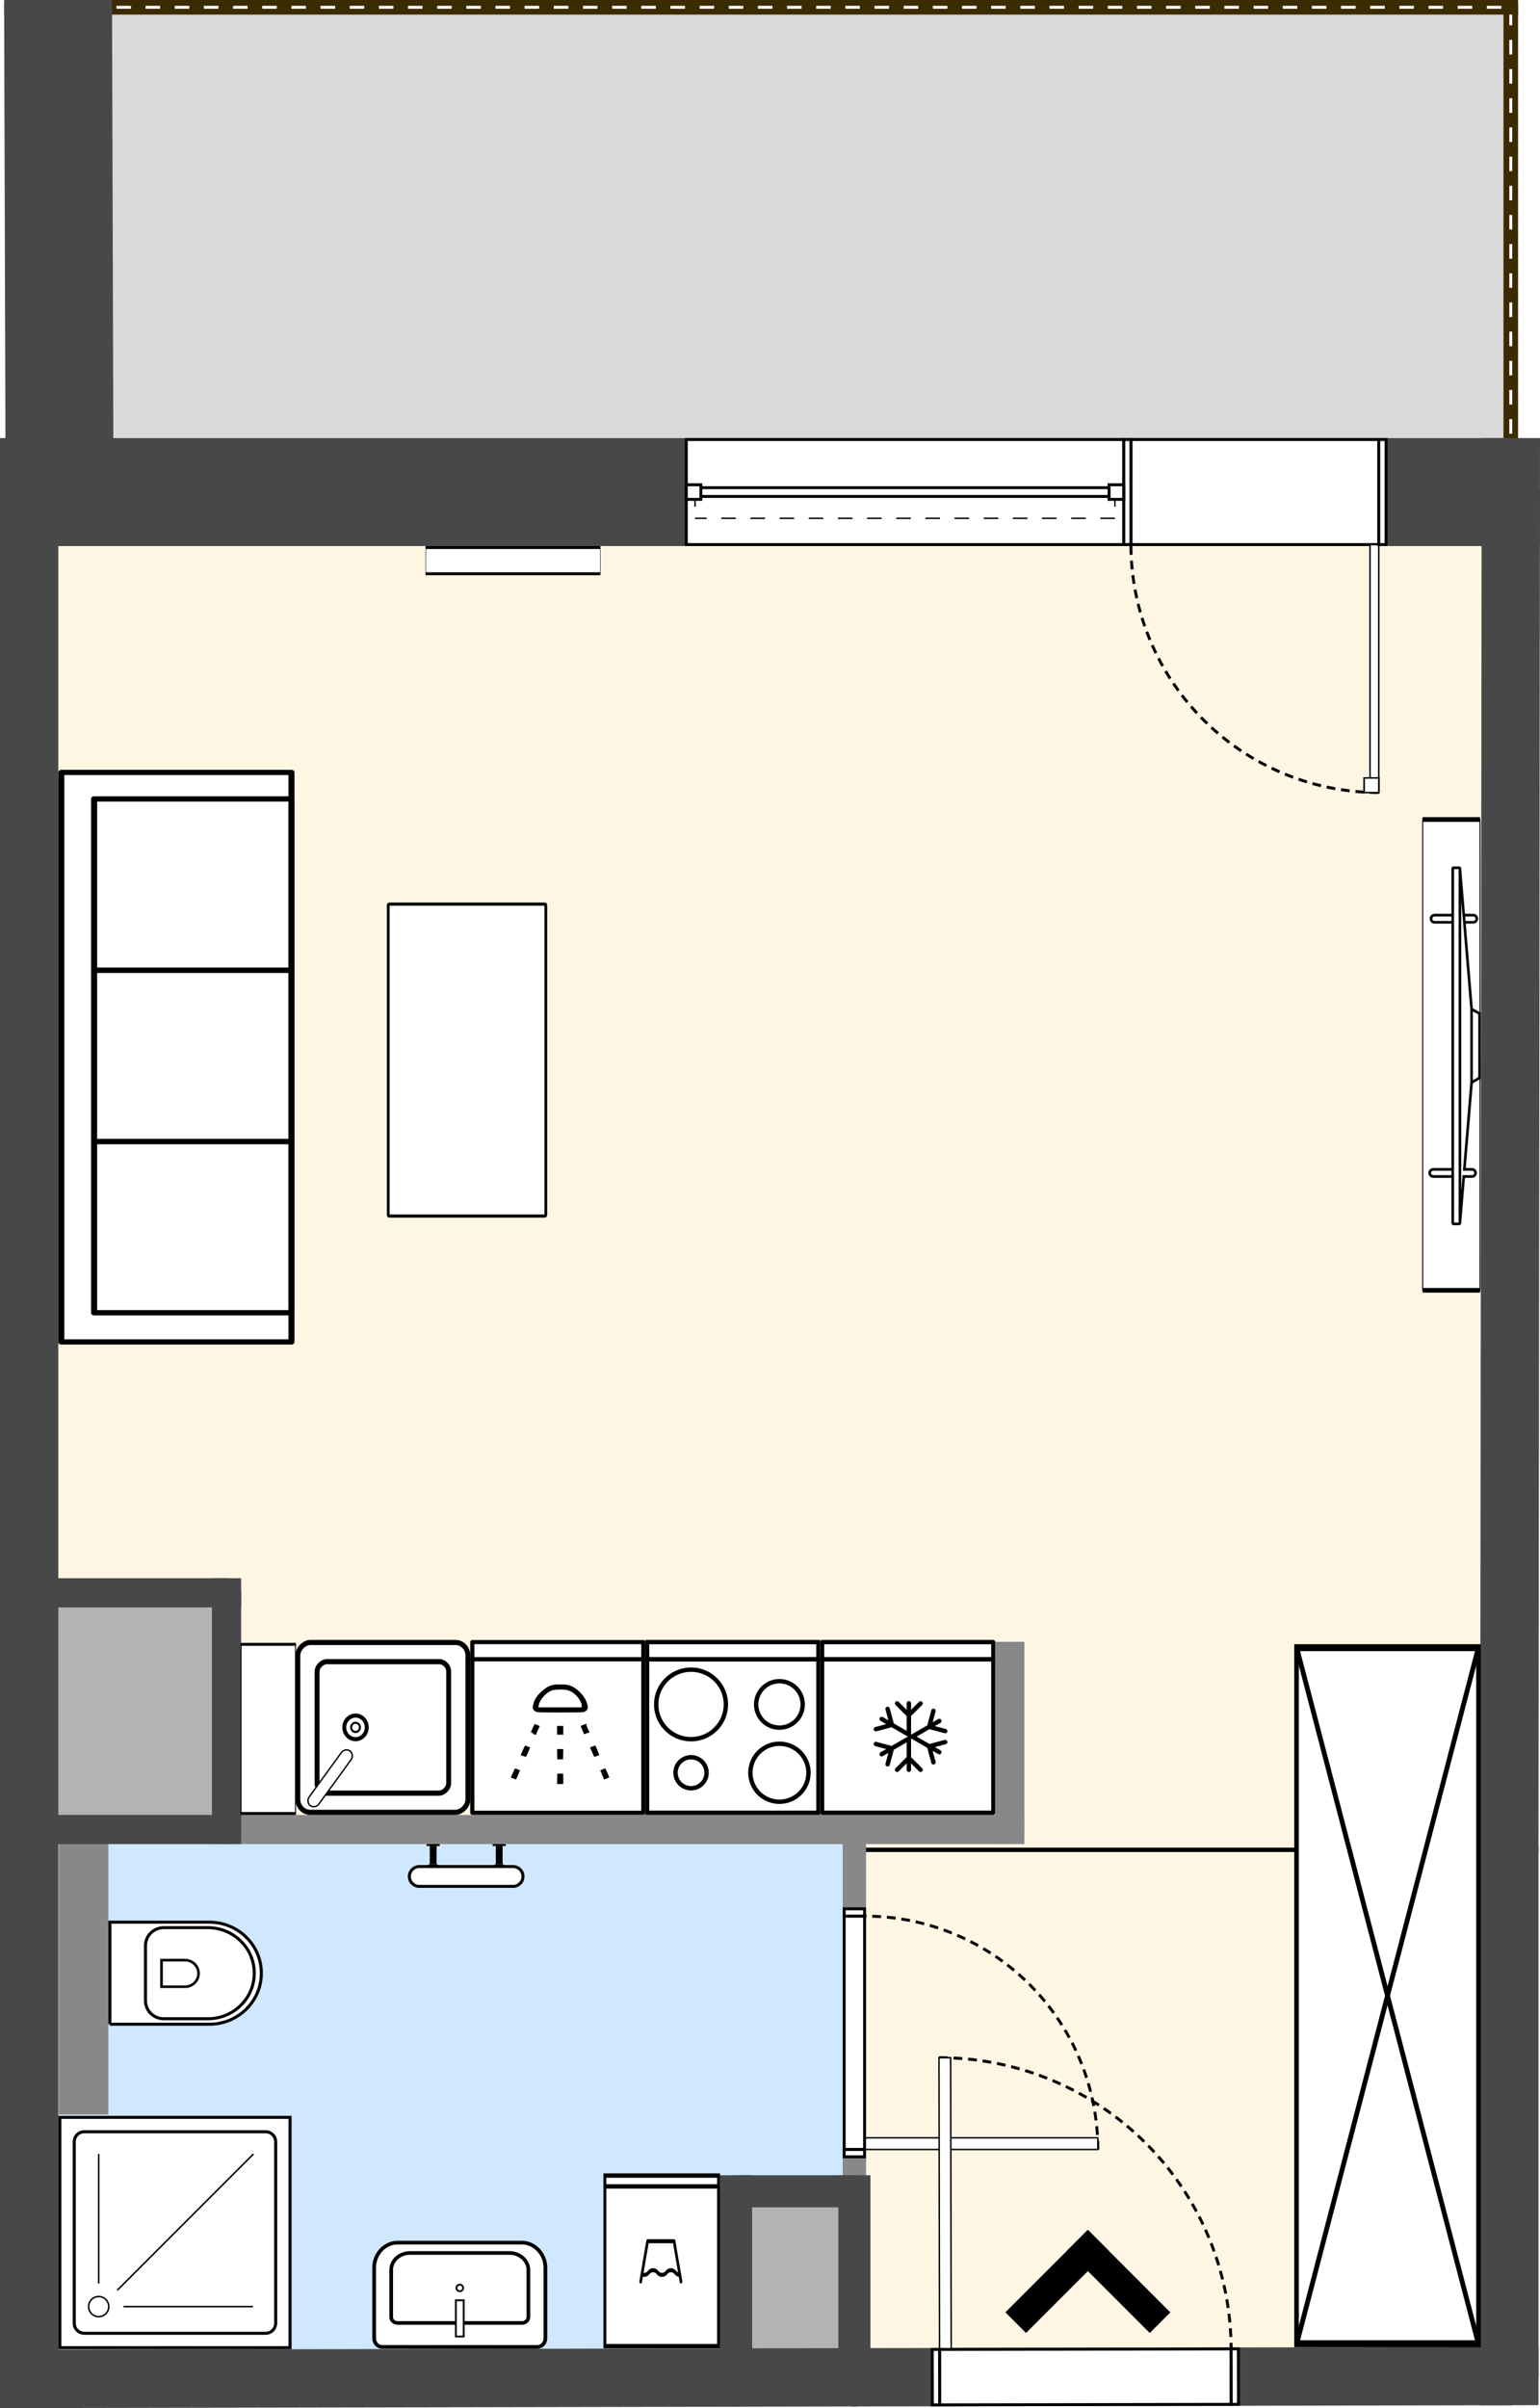 <svg xmlns="http://www.w3.org/2000/svg" width="528.16" height="825.449" viewBox="188.31 154.634 528.16 825.449"><g><defs><pattern id="diagonalFill" patternUnits="userSpaceOnUse" width="4" height="4"><rect x="0" y="0" width="4" height="4" fill="#FFF"/><path d="M-1,1 l2,-2 M0,4 l4,-4 M3,5 l2,-2" style="stroke: rgb(142, 155, 162); stroke-width: 1;"/></pattern></defs><g id="scene" style="cursor: default;"><g><g transform="translate(0, 1190.384) scale(1, -1)" id="svg-drawing-paper"><g><g style="pointer-events: none;"><g opacity="1"><g data-element-root="true" data-prototype="items" data-id="z7pKVEct1M" data-selected="false" data-layer="NaE_ToTkS" data-floor="0" transform="translate(650.388,595.192) rotate(0)" id="item-not-selected" style="cursor: pointer;"><g/></g><use xmlns:xlink="http://www.w3.org/1999/xlink" xlink:href="#areaDetails"/></g></g><g opacity="1"><g data-element-root="true" data-prototype="areas" data-id="ClObNhAQM" data-selected="false" data-layer="layer-1" data-floor="0" style="cursor: unset;"><path d="M481.33 401.67 L481.33 284.62 L481.33 220.86 L705.95 221.28 L705.95 401.67 " fill="rgba(255,245,227,1)"/></g><g data-element-root="true" data-prototype="areas" data-id="bMDAvMpHR" data-selected="false" data-layer="layer-1" data-floor="0" style="cursor: unset;"><path d="M481.33 220.86 L481.33 284.62 L440.76 284.62 L440.76 220.78 " fill="rgba(179,179,179,1)"/></g><g data-element-root="true" data-prototype="areas" data-id="DIrEm7xB1B" data-selected="false" data-layer="layer-1" data-floor="0" style="cursor: unset;"><path d="M198.31 489.77 L198.31 408.63 L266.01 408.63 L266.01 489.77 " fill="rgba(179,179,179,1)"/></g><g data-element-root="true" data-prototype="areas" data-id="O8wxQfGt46" data-selected="false" data-layer="layer-1" data-floor="0" style="cursor: unset;"><path d="M266.01 408.63 L481.33 408.63 L481.33 401.67 L705.95 401.67 L706.45 867.08 L208.73 867.08 L198.31 867.08 L198.31 489.77 L266.01 489.77 " fill="rgba(255,245,227,1)"/></g><g data-element-root="true" data-prototype="areas" data-id="g1ZUN7oxmJ" data-selected="false" data-layer="layer-1" data-floor="0" style="cursor: unset;"><path d="M440.76 284.62 L481.33 284.62 L481.33 401.67 L481.33 408.63 L266.01 408.63 L198.31 408.63 L198.31 220.32 L440.76 220.78 " fill="rgba(207,231,255,1)"/></g><g data-element-root="true" data-prototype="areas" data-id="yIPN_-Fe2s" data-selected="false" data-layer="layer-1" data-floor="0" style="cursor: unset;"><path d="M706.45 867.08 L706.45 1033.25 L208.23 1033.25 L208.73 867.08 " fill="rgba(217,217,217,1)"/></g><g transform="translate(481.33, 401.67) rotate(0, 0, 0)" data-element-root="true" data-prototype="lines" data-id="9_so_idq_" data-selected="false" data-layer="layer-1" style="cursor: pointer;"><g><rect x="-1" y="-0.25" width="226.62" height="0.5" style="stroke-width: 1; fill: rgb(255, 255, 255); stroke: rgb(0, 0, 0);"/><path d="M0,0  A0,0 0 0,1 224.62,0" style="stroke: rgb(0, 0, 0); stroke-width: 1px; stroke-dasharray: 5, 5; fill: none;"/></g></g><g transform="translate(481.33, 408.63) rotate(0, 0, 0)" data-element-root="true" data-prototype="lines" data-id="dkEtYE4IL" data-selected="false" data-layer="layer-1" style="cursor: pointer;"><g><rect x="-1" y="-0.25" width="55.29" height="0.5" style="stroke-width: 1; fill: rgb(255, 255, 255); stroke: rgb(0, 0, 0);"/><path d="M0,0  A0,0 0 0,1 53.29,0" style="stroke: rgb(0, 0, 0); stroke-width: 1px; stroke-dasharray: 5, 5; fill: none;"/></g></g><g transform="translate(208.23, 1033.25) rotate(0, 0, 0)" data-element-root="true" data-prototype="lines" data-id="nmEVVM0Os" data-selected="false" data-layer="layer-1" style="cursor: pointer;"><g><rect x="-1" y="-2.5" width="500.22" height="5" style="stroke-width: 1; fill: rgb(59, 43, 0);"/><path d="M0,0  A0,0 0 0,1 498.22,0" style="stroke: rgb(255, 255, 255); stroke-width: 1px; stroke-dasharray: 5, 5; fill: none;"/></g></g><g transform="translate(706.45, 867.08) rotate(90, 0, 0)" data-element-root="true" data-prototype="lines" data-id="8PJFYLdAy" data-selected="false" data-layer="layer-1" style="cursor: pointer;"><g><rect x="-1" y="-2.5" width="168.17" height="5" style="stroke-width: 1; fill: rgb(59, 43, 0);"/><path d="M0,0  A0,0 0 0,1 166.17,0" style="stroke: rgb(255, 255, 255); stroke-width: 1px; stroke-dasharray: 5, 5; fill: none;"/></g></g><g transform="translate(481.33, 284.62) rotate(90, 0, 0)" data-element-root="true" data-prototype="lines" data-id="w_lhb5n44F" data-selected="false" data-layer="layer-1" style="cursor: pointer;"><rect x="-1" y="-4" width="119.05" height="8" style="stroke-width: 1; fill: rgb(136, 136, 136);"/></g><g transform="translate(481.33, 401.67) rotate(90, 0, 0)" data-element-root="true" data-prototype="lines" data-id="1_N7omxvtxF" data-selected="false" data-layer="layer-1" style="cursor: pointer;"><rect x="-1" y="-4" width="8.96" height="8" style="stroke-width: 1; fill: rgb(136, 136, 136);"/></g><g transform="translate(266.01, 408.63) rotate(0, 0, 0)" data-element-root="true" data-prototype="lines" data-id="OIEL6FDRq" data-selected="false" data-layer="layer-1" style="cursor: pointer;"><rect x="-1" y="-5" width="217.32" height="10" style="stroke-width: 1; fill: rgb(136, 136, 136);"/></g><g transform="translate(534.62, 408.63) rotate(90, 0, 0)" data-element-root="true" data-prototype="lines" data-id="zz6ASc-44f" data-selected="false" data-layer="layer-1" style="cursor: pointer;"><rect x="-1" y="-5" width="65.34" height="10" style="stroke-width: 1; fill: rgb(136, 136, 136);"/></g><g transform="translate(481.33, 408.63) rotate(0, 0, 0)" data-element-root="true" data-prototype="lines" data-id="tb0cwM8_60" data-selected="false" data-layer="layer-1" style="cursor: pointer;"><rect x="-1" y="-5" width="55.29" height="10" style="stroke-width: 1; fill: rgb(136, 136, 136);"/></g><g transform="translate(216.967, 403.41) rotate(-90, 0, 0)" data-element-root="true" data-prototype="lines" data-id="GP9C2U80W" data-selected="false" data-layer="layer-1" style="cursor: pointer;"><rect x="-1" y="-8.5" width="93.47" height="17" style="stroke-width: 1; fill: rgb(136, 136, 136);"/></g><g transform="translate(705.95, 221.28) rotate(90, 0, 0)" data-element-root="true" data-prototype="lines" data-id="r0qLiC0tdn" data-selected="false" data-layer="layer-1" style="cursor: pointer;"><rect x="-1" y="-10" width="182.39" height="20" style="stroke-width: 1; fill: rgb(72, 72, 73);"/></g><g transform="translate(705.95, 401.67) rotate(89.938, 0, 0)" data-element-root="true" data-prototype="lines" data-id="GfYfZ8Bydg" data-selected="false" data-layer="layer-1" style="cursor: pointer;"><rect x="-1" y="-10" width="467.41" height="20" style="stroke-width: 1; fill: rgb(72, 72, 73);"/></g><g transform="translate(440.76, 220.78) rotate(0.113, 0, 0)" data-element-root="true" data-prototype="lines" data-id="Uz7S3rZIU" data-selected="false" data-layer="layer-1" style="cursor: pointer;"><rect x="-1" y="-10" width="42.57" height="20" style="stroke-width: 1; fill: rgb(72, 72, 73);"/></g><g transform="translate(481.33, 220.86) rotate(0.107, 0, 0)" data-element-root="true" data-prototype="lines" data-id="DMWyZ_a8gg" data-selected="false" data-layer="layer-1" style="cursor: pointer;"><rect x="-1" y="-10" width="226.62" height="20" style="stroke-width: 1; fill: rgb(72, 72, 73);"/></g><g transform="translate(198.31, 489.77) rotate(0, 0, 0)" data-element-root="true" data-prototype="lines" data-id="gr88OdH3t" data-selected="false" data-layer="layer-1" style="cursor: pointer;"><rect x="-1" y="-5" width="69.7" height="10" style="stroke-width: 1; fill: rgb(72, 72, 73);"/></g><g transform="translate(266.01, 408.63) rotate(90, 0, 0)" data-element-root="true" data-prototype="lines" data-id="AvvVPdRkm" data-selected="false" data-layer="layer-1" style="cursor: pointer;"><rect x="-1" y="-5" width="83.14" height="10" style="stroke-width: 1; fill: rgb(72, 72, 73);"/></g><g transform="translate(481.33, 220.86) rotate(90, 0, 0)" data-element-root="true" data-prototype="lines" data-id="fdSGArTCrl" data-selected="false" data-layer="layer-1" style="cursor: pointer;"><rect x="-1" y="-5.5" width="65.76" height="11" style="stroke-width: 1; fill: rgb(72, 72, 73);"/></g><g transform="translate(198.31, 489.77) rotate(90, 0, 0)" data-element-root="true" data-prototype="lines" data-id="I1x2hKfcB-" data-selected="false" data-layer="layer-1" style="cursor: pointer;"><rect x="-1" y="-10" width="379.31" height="20" style="stroke-width: 1; fill: rgb(72, 72, 73);"/></g><g transform="translate(440.76, 220.78) rotate(90, 0, 0)" data-element-root="true" data-prototype="lines" data-id="_LszMqwvd" data-selected="false" data-layer="layer-1" style="cursor: pointer;"><rect x="-1" y="-5.5" width="65.84" height="11" style="stroke-width: 1; fill: rgb(72, 72, 73);"/></g><g transform="translate(198.31, 408.63) rotate(0, 0, 0)" data-element-root="true" data-prototype="lines" data-id="jp7kIVKI2" data-selected="false" data-layer="layer-1" style="cursor: pointer;"><rect x="-1" y="-5" width="69.7" height="10" style="stroke-width: 1; fill: rgb(72, 72, 73);"/></g><g transform="translate(198.31, 220.32) rotate(90, 0, 0)" data-element-root="true" data-prototype="lines" data-id="f1EdPz3otS" data-selected="false" data-layer="layer-1" style="cursor: pointer;"><rect x="-1" y="-10" width="190.31" height="20" style="stroke-width: 1; fill: rgb(72, 72, 73);"/></g><g transform="translate(198.31, 408.63) rotate(90, 0, 0)" data-element-root="true" data-prototype="lines" data-id="z0kRT56Lf" data-selected="false" data-layer="layer-1" style="cursor: pointer;"><rect x="-1" y="-10" width="83.14" height="20" style="stroke-width: 1; fill: rgb(72, 72, 73);"/></g><g transform="translate(208.73, 867.08) rotate(0, 0, 0)" data-element-root="true" data-prototype="lines" data-id="ZYJ2ev0t_7" data-selected="false" data-layer="layer-1" style="cursor: pointer;"><rect x="-1" y="-18.5" width="499.72" height="37" style="stroke-width: 1; fill: rgb(72, 72, 73);"/></g><g transform="translate(440.76, 284.62) rotate(0, 0, 0)" data-element-root="true" data-prototype="lines" data-id="kITqGy3qf" data-selected="false" data-layer="layer-1" style="cursor: pointer;"><rect x="-1" y="-5.5" width="42.57" height="11" style="stroke-width: 1; fill: rgb(72, 72, 73);"/></g><g transform="translate(208.23, 1033.25) rotate(-89.828, 0, 0)" data-element-root="true" data-prototype="lines" data-id="NlmrhOZuMD" data-selected="false" data-layer="layer-1" style="cursor: pointer;"><rect x="-1" y="-18.5" width="168.171" height="37" style="stroke-width: 1; fill: rgb(72, 72, 73);"/></g><g transform="translate(198.31, 867.08) rotate(0, 0, 0)" data-element-root="true" data-prototype="lines" data-id="5ji2LeoQU" data-selected="false" data-layer="layer-1" style="cursor: pointer;"><rect x="-1" y="-18.5" width="12.42" height="37" style="stroke-width: 1; fill: rgb(72, 72, 73);"/></g><g transform="translate(198.31, 220.32) rotate(0.109, 0, 0)" data-element-root="true" data-prototype="lines" data-id="6yY5C3KRU" data-selected="false" data-layer="layer-1" style="cursor: pointer;"><rect x="-1" y="-10" width="244.45" height="20" style="stroke-width: 1; fill: rgb(72, 72, 73);"/></g><g/><g/><g/><g><g data-element-root="true" data-prototype="lines" data-id="DMWyZ_a8gg" data-layer="layer-1" data-selected="false"><polygon points="695.95,211.261 695.95,231.261 715.95,231.299 715.95,211.299" style="fill: rgb(72, 72, 73);"/></g></g><g><g data-element-root="true" data-prototype="lines" data-id="5ji2LeoQU" data-layer="layer-1" data-selected="false"><polygon points="188.31,848.58 188.31,885.58 208.31,885.58 208.31,848.58" style="fill: rgb(72, 72, 73);"/></g></g><g><g data-element-root="true" data-prototype="lines" data-id="nmEVVM0Os" data-layer="layer-1" data-selected="false"><polygon points="189.722,1035.75 226.723,1035.75 226.738,1030.75 189.737,1030.75" style="fill: rgb(72, 72, 73);"/></g></g><g><g data-element-root="true" data-prototype="lines" data-id="AvvVPdRkm" data-layer="layer-1" data-selected="false"><polygon points="261.01,484.77 261.01,494.77 271.01,494.77 271.01,484.77" style="fill: rgb(72, 72, 73);"/></g></g><g><g data-element-root="true" data-prototype="lines" data-id="_LszMqwvd" data-layer="layer-1" data-selected="false"><polygon points="435.26,279.12 435.26,290.12 446.26,290.12 446.26,279.12" style="fill: rgb(72, 72, 73);"/></g></g><g><g data-element-root="true" data-prototype="lines" data-id="6yY5C3KRU" data-layer="layer-1" data-selected="false"><polygon points="188.31,210.301 188.31,230.301 208.31,230.339 208.31,210.339" style="fill: rgb(72, 72, 73);"/></g></g><g><g data-element-root="true" data-prototype="lines" data-id="8PJFYLdAy" data-layer="layer-1" data-selected="false"><polygon points="703.95,1030.75 703.95,1035.75 708.95,1035.75 708.95,1030.75" style="fill: rgb(59, 43, 0);"/></g></g><g/><g><g data-element-root="true" data-prototype="lines" data-id="8PJFYLdAy" data-layer="layer-1" data-selected="false"><polygon points="696.43,848.58 696.47,885.58 716.47,885.58 716.43,848.58" style="fill: rgb(72, 72, 73);"/></g></g><g><g data-element-root="true" data-prototype="lines" data-id="tb0cwM8_60" data-layer="layer-1" data-selected="false"><polygon points="529.62,403.63 529.62,413.63 539.62,413.63 539.62,403.63" style="fill: rgb(136, 136, 136);"/></g></g><g/><g/><g><g data-element-root="true" data-prototype="lines" data-id="jp7kIVKI2" data-layer="layer-1" data-selected="false"><polygon points="261.01,403.63 261.01,413.63 271.01,413.63 271.01,403.63" style="fill: rgb(72, 72, 73);"/></g></g><g><g data-element-root="true" data-prototype="lines" data-id="NlmrhOZuMD" data-layer="layer-1" data-selected="false"><polygon points="190.174,885.58 227.174,885.58 227.286,848.58 190.286,848.58" style="fill: rgb(72, 72, 73);"/></g></g><g/><g><g data-element-root="true" data-prototype="lines" data-id="kITqGy3qf" data-layer="layer-1" data-selected="false"><polygon points="475.83,279.12 475.83,290.12 486.83,290.12 486.83,279.12" style="fill: rgb(72, 72, 73);"/></g></g><g/><g/><g/><g/><g transform="translate(208.23, 1033.25) rotate(0, 0, 0)" data-element-root="true" data-prototype="lines" data-id="nmEVVM0Os" data-selected="false" data-layer="layer-1" style="cursor: pointer;"/><g transform="translate(706.45, 867.08) rotate(90, 0, 0)" data-element-root="true" data-prototype="lines" data-id="8PJFYLdAy" data-selected="false" data-layer="layer-1" style="cursor: pointer;"/><g transform="translate(481.33, 401.67) rotate(0, 0, 0)" data-element-root="true" data-prototype="lines" data-id="9_so_idq_" data-selected="false" data-layer="layer-1" style="cursor: pointer;"/><g transform="translate(481.33, 408.63) rotate(0, 0, 0)" data-element-root="true" data-prototype="lines" data-id="dkEtYE4IL" data-selected="false" data-layer="layer-1" style="cursor: pointer;"/><g transform="translate(481.33, 284.62) rotate(90, 0, 0)" data-element-root="true" data-prototype="lines" data-id="w_lhb5n44F" data-selected="false" data-layer="layer-1" style="cursor: pointer;"><g transform="translate(54.332, 0)" data-element-root="true" data-prototype="holes" data-id="ld5xQw6jI51" data-selected="false" data-layer="layer-1" data-floor="0"><g transform="translate(-40, 0)"><g transform="translate(0, -3.5)"><path d="M0,0  A80,80 0 0,1 80,80" transform="translate(0,-80) scale(1,1) rotate(0)" style="stroke: rgb(0, 0, 0); stroke-width: 1px; stroke-dasharray: 3, 2; fill: none;"/><rect x="-4" y="-80" width="4" height="80" transform="scale(-1,1)" style="stroke: rgb(0, 0, 0); stroke-width: 0.5px; fill: rgb(255, 255, 255);"/></g><rect x="0" y="-3.5" width="80" height="7" style="stroke-width: 1; stroke: rgb(0, 0, 0); fill: rgb(255, 255, 255);"/><rect x="-2.5" y="-3.5" width="2.5" height="7" style="stroke-width: 1; stroke: rgb(0, 0, 0); fill: rgb(255, 255, 255);"/><rect x="80" y="-3.5" width="2.5" height="7" style="stroke-width: 1; stroke: rgb(0, 0, 0); fill: rgb(255, 255, 255);"/></g></g></g><g transform="translate(481.33, 401.67) rotate(90, 0, 0)" data-element-root="true" data-prototype="lines" data-id="1_N7omxvtxF" data-selected="false" data-layer="layer-1" style="cursor: pointer;"/><g transform="translate(266.01, 408.63) rotate(0, 0, 0)" data-element-root="true" data-prototype="lines" data-id="OIEL6FDRq" data-selected="false" data-layer="layer-1" style="cursor: pointer;"/><g transform="translate(534.62, 408.63) rotate(90, 0, 0)" data-element-root="true" data-prototype="lines" data-id="zz6ASc-44f" data-selected="false" data-layer="layer-1" style="cursor: pointer;"/><g transform="translate(481.33, 408.63) rotate(0, 0, 0)" data-element-root="true" data-prototype="lines" data-id="tb0cwM8_60" data-selected="false" data-layer="layer-1" style="cursor: pointer;"/><g transform="translate(216.967, 403.41) rotate(-90, 0, 0)" data-element-root="true" data-prototype="lines" data-id="GP9C2U80W" data-selected="false" data-layer="layer-1" style="cursor: pointer;"/><g transform="translate(0, 0) rotate(0, 0, 0)" data-element-root="true" data-prototype="lines" data-id="WPFZNTg8p" data-selected="false" data-layer="layer-1" style="cursor: pointer;"/><g transform="translate(705.95, 221.28) rotate(90, 0, 0)" data-element-root="true" data-prototype="lines" data-id="r0qLiC0tdn" data-selected="false" data-layer="layer-1" style="cursor: pointer;"/><g transform="translate(705.95, 401.67) rotate(89.938, 0, 0)" data-element-root="true" data-prototype="lines" data-id="GfYfZ8Bydg" data-selected="false" data-layer="layer-1" style="cursor: pointer;"/><g transform="translate(440.76, 220.78) rotate(0.113, 0, 0)" data-element-root="true" data-prototype="lines" data-id="Uz7S3rZIU" data-selected="false" data-layer="layer-1" style="cursor: pointer;"/><g transform="translate(481.33, 220.86) rotate(0.107, 0, 0)" data-element-root="true" data-prototype="lines" data-id="DMWyZ_a8gg" data-selected="false" data-layer="layer-1" style="cursor: pointer;"><g transform="translate(79.22, 0)" data-element-root="true" data-prototype="holes" data-id="C5wyhzqDzj" data-selected="false" data-layer="layer-1" data-floor="0"><g transform="translate(-50, 0)"><g transform="translate(0, 9.5)"><path d="M0,0  A100,100 0 0,1 100,100" transform="translate(0,100) scale(1,-1) rotate(0)" style="stroke: rgb(0, 0, 0); stroke-width: 1px; stroke-dasharray: 3, 2; fill: none;"/><rect x="-4" y="0" width="4" height="100" transform="scale(-1,1)" style="stroke: rgb(0, 0, 0); stroke-width: 0.5px; fill: rgb(255, 255, 255);"/></g><rect x="0" y="-9.5" width="100" height="19" style="stroke-width: 1; stroke: rgb(0, 0, 0); fill: rgb(255, 255, 255);"/><rect x="-2.5" y="-9.5" width="2.5" height="19" style="stroke-width: 1; stroke: rgb(0, 0, 0); fill: rgb(255, 255, 255);"/><rect x="100" y="-9.5" width="2.5" height="19" style="stroke-width: 1; stroke: rgb(0, 0, 0); fill: rgb(255, 255, 255);"/></g></g></g><g transform="translate(198.31, 489.77) rotate(0, 0, 0)" data-element-root="true" data-prototype="lines" data-id="gr88OdH3t" data-selected="false" data-layer="layer-1" style="cursor: pointer;"/><g transform="translate(266.01, 408.63) rotate(90, 0, 0)" data-element-root="true" data-prototype="lines" data-id="AvvVPdRkm" data-selected="false" data-layer="layer-1" style="cursor: pointer;"/><g transform="translate(481.33, 220.86) rotate(90, 0, 0)" data-element-root="true" data-prototype="lines" data-id="fdSGArTCrl" data-selected="false" data-layer="layer-1" style="cursor: pointer;"/><g transform="translate(198.31, 489.77) rotate(90, 0, 0)" data-element-root="true" data-prototype="lines" data-id="I1x2hKfcB-" data-selected="false" data-layer="layer-1" style="cursor: pointer;"/><g transform="translate(440.76, 220.78) rotate(90, 0, 0)" data-element-root="true" data-prototype="lines" data-id="_LszMqwvd" data-selected="false" data-layer="layer-1" style="cursor: pointer;"/><g transform="translate(198.31, 408.63) rotate(0, 0, 0)" data-element-root="true" data-prototype="lines" data-id="jp7kIVKI2" data-selected="false" data-layer="layer-1" style="cursor: pointer;"/><g transform="translate(198.31, 220.32) rotate(90, 0, 0)" data-element-root="true" data-prototype="lines" data-id="f1EdPz3otS" data-selected="false" data-layer="layer-1" style="cursor: pointer;"/><g transform="translate(198.31, 408.63) rotate(90, 0, 0)" data-element-root="true" data-prototype="lines" data-id="z0kRT56Lf" data-selected="false" data-layer="layer-1" style="cursor: pointer;"/><g transform="translate(208.73, 867.08) rotate(0, 0, 0)" data-element-root="true" data-prototype="lines" data-id="ZYJ2ev0t_7" data-selected="false" data-layer="layer-1" style="cursor: pointer;"><g transform="translate(409.946, 0)" data-element-root="true" data-prototype="holes" data-id="WAV_ruGrV" data-selected="false" data-layer="layer-1" data-floor="0"><g transform="translate(-42.5, 0)"><rect x="0" y="-18" width="85" height="36" style="stroke-width: 1; stroke: rgb(0, 0, 0); fill: rgb(255, 255, 255);"/><g transform="translate(0, -18)"><path d="M0,0  A85,85 0 0,1 85,85" transform="translate(85,-85) scale(-1,1) rotate(0)" style="stroke: rgb(0, 0, 0); stroke-width: 1px; stroke-dasharray: 3, 2; fill: none;"/><rect x="-85" y="-85" width="3" height="85" transform="scale(-1,1)" style="stroke: rgb(0, 0, 0); stroke-width: 0.5px; fill: rgb(255, 255, 255);"/><rect x="-85" y="-85" width="5" height="5" transform="scale(-1,1)" style="stroke: rgb(0, 0, 0); stroke-width: 0.5px; fill: rgb(255, 255, 255);"/><rect x="-85" y="-85" width="5" height="5" transform="scale(-1,1)" style="stroke: rgb(0, 0, 0); stroke-width: 0.5px; fill: rgb(255, 255, 255);"/></g><rect x="-2.5" y="-18" width="2.5" height="36" style="stroke-width: 1; stroke: rgb(0, 0, 0); fill: rgb(255, 255, 255);"/><rect x="85" y="-18" width="2.5" height="36" style="stroke-width: 1; stroke: rgb(0, 0, 0); fill: rgb(255, 255, 255);"/></g></g><g transform="translate(289.95, 0)" data-element-root="true" data-prototype="holes" data-id="VzXgIOiVz" data-selected="false" data-layer="layer-1" data-floor="0"><g transform="translate(-75, 0)"><rect x="0" y="-18" width="150" height="36" style="stroke-width: 1; stroke: rgb(0, 0, 0); fill: rgb(255, 255, 255);"/><g style="transform: scale(-1, -1) translate(-150px, 0px);"><g transform="translate(3, 9) rotate(0)"><path d="M0,0  A0,0 0 0,1 144,0" style="stroke: rgb(0, 0, 0); stroke-width: 0.5px; stroke-dasharray: 5, 5; fill: none;"/></g><g transform="rotate(90) translate(0, -147)"><path d="M0,0  A0,0 0 0,1 9,0" style="stroke: rgb(0, 0, 0); stroke-width: 0.5px; stroke-dasharray: 5, 5; fill: none;"/></g><g transform="rotate(90) translate(0, -3)"><path d="M0,0  A0,0 0 0,1 9,0" style="stroke: rgb(0, 0, 0); stroke-width: 0.5px; stroke-dasharray: 5, 5; fill: none;"/></g></g><rect x="0" y="-1.5" width="150" height="3" style="stroke-width: 1; stroke: rgb(0, 0, 0); fill: rgb(255, 255, 255);"/><rect x="0" y="-2.5" width="5" height="5" style="stroke-width: 1; stroke: rgb(0, 0, 0); fill: rgb(255, 255, 255);"/><rect x="145" y="-2.5" width="5" height="5" style="stroke-width: 1; stroke: rgb(0, 0, 0); fill: rgb(255, 255, 255);"/></g></g></g><g transform="translate(440.76, 284.62) rotate(0, 0, 0)" data-element-root="true" data-prototype="lines" data-id="kITqGy3qf" data-selected="false" data-layer="layer-1" style="cursor: pointer;"/><g transform="translate(208.23, 1033.25) rotate(-89.828, 0, 0)" data-element-root="true" data-prototype="lines" data-id="NlmrhOZuMD" data-selected="false" data-layer="layer-1" style="cursor: pointer;"/><g transform="translate(198.31, 867.08) rotate(0, 0, 0)" data-element-root="true" data-prototype="lines" data-id="5ji2LeoQU" data-selected="false" data-layer="layer-1" style="cursor: pointer;"/><g transform="translate(198.31, 220.32) rotate(0.109, 0, 0)" data-element-root="true" data-prototype="lines" data-id="6yY5C3KRU" data-selected="false" data-layer="layer-1" style="cursor: pointer;"/><g data-element-root="true" data-prototype="items" data-id="FQdaZffbp" data-selected="false" data-layer="layer-1" data-floor="0" transform="translate(686.055,674.152) rotate(90)" id="item-not-selected" style="cursor: pointer;"><g transform="scale(-1, 1)"><g transform="translate(-81.5,-10)"><svg width="163" height="20" viewBox="0 0 163 20" fill="none" preserveAspectRatio="none"><svg xmlns="http://www.w3.org/2000/svg" xmlns:svg="http://www.w3.org/2000/svg" width="163" height="20" viewBox="0 0 151.405 86.405" version="1.1" id="svg61493" preserveAspectRatio="none"><defs id="defs61490"/><g id="layer1" transform="translate(-115.445,-195.651)"><rect id="rect63454" width="149.905" height="84.905" x="116.195" y="196.401" ry="0.52" style="fill: rgb(255, 255, 255); fill-opacity: 1; stroke: rgb(0, 0, 0); stroke-width: 1.5; stroke-linecap: square; stroke-dasharray: none; stroke-opacity: 1;"/></g></svg></svg><rect x="0" y="0" width="163" height="20" rx="4" fill="transparent"/></g></g></g><use xmlns:xlink="http://www.w3.org/1999/xlink" xlink:href="#areaDetails"/><g data-element-root="true" data-prototype="items" data-id="gz-3t-5oN" data-selected="false" data-layer="layer-1" data-floor="0" transform="translate(251.967,359.381) rotate(-90)" id="item-not-selected" style="cursor: pointer;"><g transform="scale(-1, 1)"><g transform="translate(-18,-26.5)"><svg width="36" height="53" viewBox="0 0 36 53" fill="none" preserveAspectRatio="none"><svg xmlns="http://www.w3.org/2000/svg" xmlns:svg="http://www.w3.org/2000/svg" version="1.1" id="Warstwa_1" x="0px" y="0px" viewBox="0 0 1050.4 1518.2" xml:space="preserve" width="36" height="53" preserveAspectRatio="none"><defs id="defs9201"/><style type="text/css" id="style9188"/><path d="m 14.9,15 h 1020.5 v 978 c 0,281.6 -228.6,510.2 -510.2,510.2 v 0 C 243.6,1503.2 15,1274.6 15,993 V 15 Z" id="path9190" style="fill: rgb(255, 255, 255); fill-opacity: 1; stroke: rgb(0, 0, 0); stroke-width: 30; stroke-dasharray: none; stroke-opacity: 1;"/><path d="m 249.2,364.7 h 551.9 c 99.1,0 179.5,80.4 179.5,179.5 v 434 c 0,251.4 -204.1,455.5 -455.5,455.5 v 0 C 273.7,1433.7 69.6,1229.6 69.6,978.2 v -434 c 0.1,-99.1 80.5,-179.5 179.6,-179.5 z" id="path9192" style="fill: rgb(255, 255, 255); fill-opacity: 1; stroke: rgb(0, 0, 0); stroke-width: 29.998; stroke-dasharray: none; stroke-opacity: 1;"/><path class=" " d="M 668.913,509.499 V 753.618 c 0,80.273 -65.487,145.508 -146.07,145.508 -80.491,0 -145.978,-65.235 -145.978,-145.508 V 509.499 H 668.907 Z M 402.919,753.618 c 0,65.951 53.809,119.553 119.924,119.553 66.206,0 120.015,-53.602 120.015,-119.553 V 535.454 H 402.919 Z" id="path34767" style="display: inline; fill: rgb(0, 0, 0); fill-opacity: 1; stroke-width: 23.633; stroke-dasharray: none;"/></svg></svg><rect x="0" y="0" width="36" height="53" rx="4" fill="transparent"/></g></g></g><use xmlns:xlink="http://www.w3.org/1999/xlink" xlink:href="#areaDetails"/><g data-element-root="true" data-prototype="items" data-id="P9Fv91v86" data-selected="false" data-layer="layer-1" data-floor="0" transform="translate(379.62,443.63) rotate(0)" id="item-not-selected" style="cursor: pointer;"><g transform="scale(-1, 1)"><g transform="translate(-30,-30)"><svg width="60" height="60" viewBox="0 0 60 60" fill="none" preserveAspectRatio="none"><svg xmlns="http://www.w3.org/2000/svg" xmlns:svg="http://www.w3.org/2000/svg" id="Layer_2" viewBox="0 0 39.953 40.046" version="1.1" width="60" height="60" preserveAspectRatio="none"><defs id="defs3965"><style id="style3963">.cls-1{fill:#fff;}.cls-2{fill:none;stroke:#000;stroke-linejoin:round;}</style></defs><rect class="cls-2" x="0.452" y="0.497" width="39.049" height="35.135" id="rect3969" style="fill: rgb(255, 255, 255); fill-opacity: 1; stroke-width: 0.948;"/><rect class="cls-2" x="0.452" y="35.632" width="39.049" height="3.917" id="rect3971" style="display: inline; fill: rgb(255, 255, 255); fill-opacity: 1; stroke-width: 0.948;"/><path d="m 18.371,30.134 -0.517,-0.062 c -2.077,-0.279 -4.548,-2.735 -4.952,-4.921 -0.112,-0.653 -0.112,-0.767 0.09,-1.14 0.135,-0.248 0.382,-0.487 0.663,-0.632 0.449,-0.238 0.472,-0.238 5.716,-0.238 5.098,0 5.289,0.011 5.75,0.217 0.348,0.155 0.539,0.332 0.719,0.653 0.213,0.425 0.225,0.477 0.067,1.243 -0.247,1.191 -0.831,2.114 -1.976,3.17 -1.044,0.964 -1.864,1.43 -2.808,1.606 l -0.618,0.124 z m 3.021,-1.999 c 1.089,-0.446 2.369,-1.875 2.594,-2.891 l 0.079,-0.342 h -4.615 -4.616 v 0.238 c 0,0.435 0.663,1.523 1.269,2.082 1.044,0.974 1.797,1.212 3.571,1.16 0.898,-0.031 1.314,-0.083 1.718,-0.248 z" id="path7547" style="stroke-width: 0.6; fill: rgb(0, 0, 0); fill-opacity: 1; stroke: rgb(255, 255, 255); stroke-opacity: 1; stroke-dasharray: none;"/><path d="m 12.958,20.116 c -0.258,-0.59 -0.505,-1.14 -0.539,-1.233 -0.045,-0.124 0.022,-0.197 0.247,-0.28 0.168,-0.052 0.573,-0.197 0.887,-0.311 l 0.573,-0.207 0.528,1.191 c 0.292,0.663 0.494,1.233 0.438,1.274 -0.079,0.062 -1.55,0.622 -1.639,0.622 -0.022,9.55e-4 -0.247,-0.475 -0.494,-1.056 z" id="path7553" style="stroke-width: 0.6; fill: rgb(0, 0, 0); fill-opacity: 1; stroke: rgb(255, 255, 255); stroke-opacity: 1; stroke-dasharray: none;"/><path d="m 24.513,20.841 c -0.449,-0.176 -0.797,-0.352 -0.786,-0.383 0.022,-0.042 0.258,-0.58 0.528,-1.202 0.269,-0.632 0.505,-1.15 0.517,-1.171 0.022,-0.021 1.651,0.59 1.729,0.663 0.067,0.052 -1.011,2.425 -1.101,2.414 -0.034,4.78e-4 -0.438,-0.145 -0.887,-0.321 z" id="path7555" style="stroke-width: 0.6; fill: rgb(0, 0, 0); fill-opacity: 1; stroke: rgb(255, 255, 255); stroke-opacity: 1; stroke-dasharray: none;"/><path d="m 18.426,19.359 v -1.295 h 1.011 1.011 v 1.295 1.295 h -1.011 -1.011 z" id="path7557" style="stroke-width: 0.6; fill: rgb(0, 0, 0); fill-opacity: 1; stroke: rgb(255, 255, 255); stroke-opacity: 1; stroke-dasharray: none;"/><path d="m 10.667,14.945 c -0.314,-0.746 -0.55,-1.378 -0.505,-1.409 0.168,-0.155 1.583,-0.643 1.662,-0.57 0.045,0.042 0.337,0.653 0.64,1.347 0.629,1.43 0.685,1.264 -0.517,1.709 l -0.696,0.259 z" id="path7559" style="stroke-width: 0.6; fill: rgb(0, 0, 0); fill-opacity: 1; stroke: rgb(255, 255, 255); stroke-opacity: 1; stroke-dasharray: none;"/><path d="m 26.658,15.909 c -0.393,-0.145 -0.707,-0.321 -0.707,-0.384 0,-0.145 0.999,-2.435 1.123,-2.569 0.034,-0.042 0.46,0.073 0.932,0.248 l 0.853,0.321 -0.168,0.384 c -0.101,0.207 -0.359,0.808 -0.584,1.326 -0.281,0.643 -0.472,0.964 -0.584,0.953 -0.09,-0.01 -0.483,-0.124 -0.865,-0.279 z" id="path7561" style="stroke-width: 0.6; fill: rgb(0, 0, 0); fill-opacity: 1; stroke: rgb(255, 255, 255); stroke-opacity: 1; stroke-dasharray: none;"/><path d="m 18.449,13.899 0.034,-1.481 h 0.954 0.954 l 0.034,1.481 0.034,1.471 h -1.022 -1.022 z" id="path7563" style="stroke-width: 0.6; fill: rgb(0, 0, 0); fill-opacity: 1; stroke: rgb(255, 255, 255); stroke-opacity: 1; stroke-dasharray: none;"/><path d="M 8.399,9.806 C 8.107,9.133 7.871,8.532 7.871,8.48 c 0,-0.062 0.382,-0.259 0.853,-0.435 L 9.567,7.724 9.668,7.941 c 0.045,0.124 0.303,0.715 0.55,1.306 0.258,0.59 0.427,1.108 0.382,1.15 -0.112,0.083 -1.482,0.622 -1.583,0.622 C 8.971,11.019 8.702,10.469 8.399,9.806 Z" id="path7565" style="stroke-width: 0.6; fill: rgb(0, 0, 0); fill-opacity: 1; stroke: rgb(255, 255, 255); stroke-opacity: 1; stroke-dasharray: none;"/><path d="m 29.039,10.708 c -0.449,-0.166 -0.786,-0.352 -0.775,-0.435 0.011,-0.073 0.258,-0.674 0.55,-1.337 l 0.528,-1.212 0.865,0.321 c 0.472,0.176 0.865,0.321 0.876,0.332 0.056,0.031 -1.123,2.642 -1.19,2.632 -0.034,0 -0.416,-0.135 -0.854,-0.301 z" id="path7567" style="stroke-width: 0.6; fill: rgb(0, 0, 0); fill-opacity: 1; stroke: rgb(255, 255, 255); stroke-opacity: 1; stroke-dasharray: none;"/><path d="m 18.505,9.713 c -0.045,-0.042 -0.079,-0.725 -0.079,-1.513 V 6.77 h 1.011 1.022 l -0.034,1.481 -0.034,1.471 -0.898,0.031 c -0.505,0.011 -0.943,4.778e-4 -0.988,-0.041 z" id="path7569" style="stroke-width: 0.6; fill: rgb(0, 0, 0); fill-opacity: 1; stroke: rgb(255, 255, 255); stroke-opacity: 1; stroke-dasharray: none;"/></svg></svg><rect x="0" y="0" width="60" height="60" rx="4" fill="transparent"/></g></g></g><use xmlns:xlink="http://www.w3.org/1999/xlink" xlink:href="#areaDetails"/><g data-element-root="true" data-prototype="items" data-id="I2dTZhE-S" data-selected="false" data-layer="layer-1" data-floor="0" transform="translate(248.31,270.491) rotate(-90)" id="item-not-selected" style="cursor: pointer;"><g transform="scale(-1, 1)"><g transform="translate(-40,-40)"><svg width="80" height="80" viewBox="0 0 80 80" fill="none" preserveAspectRatio="none"><svg xmlns:inkscape="http://www.inkscape.org/namespaces/inkscape" xmlns:sodipodi="http://sodipodi.sourceforge.net/DTD/sodipodi-0.dtd" xmlns="http://www.w3.org/2000/svg" xmlns:svg="http://www.w3.org/2000/svg" version="1.1" id="Warstwa_1" x="0px" y="0px" viewBox="0 0 2297.7 2297.7" xml:space="preserve" sodipodi:docname="kwadratowy_prysznic_80x80.svg" width="80" height="80" inkscape:version="1.2.1 (9c6d41e4, 2022-07-14)" preserveAspectRatio="none"><defs id="defs5885"/><namedview id="namedview5883" pagecolor="#ffffff" bordercolor="#000000" borderopacity="0.25" inkscape:showpageshadow="2" inkscape:pageopacity="0.0" inkscape:pagecheckerboard="0" inkscape:deskcolor="#d1d1d1" showgrid="false" inkscape:zoom="0.39723433" inkscape:cx="1146.6783" inkscape:cy="1147.937" inkscape:window-width="1920" inkscape:window-height="1080" inkscape:window-x="0" inkscape:window-y="0" inkscape:window-maximized="0" inkscape:current-layer="Warstwa_1"/><style type="text/css" id="style5868"/><rect x="-2282.7" y="-2282.7" width="2267.7" height="2267.7" id="rect5870" transform="scale(-1)" style="fill: rgb(255, 255, 255); fill-opacity: 1; stroke: rgb(0, 0, 0); stroke-width: 30; stroke-dasharray: none; stroke-opacity: 1;"/><path d="M 2041.8,2141 H 256 c -54.8,0 -99.2,-44.4 -99.2,-99.2 V 256 c 0,-54.8 44.4,-99.2 99.2,-99.2 H 2041.8 c 54.8,0 99.2,44.4 99.2,99.2 V 2041.8 c 0,54.8 -44.4,99.2 -99.2,99.2 z" id="path5872" style="display: inline; fill: rgb(255, 255, 255); fill-opacity: 1; stroke: rgb(0, 0, 0); stroke-width: 30; stroke-dasharray: none; stroke-opacity: 1;"/><path d="m 419.5,496.9 v 0 c -54.8,0 -99.2,-44.4 -99.2,-99.2 v 0 c 0,-54.8 44.4,-99.2 99.2,-99.2 v 0 c 54.8,0 99.2,44.4 99.2,99.2 v 0 c 0,54.8 -44.4,99.2 -99.2,99.2 z" id="path5874" style="display: inline; fill: rgb(255, 255, 255); fill-opacity: 1; stroke: rgb(0, 0, 0); stroke-width: 15; stroke-dasharray: none; stroke-opacity: 1;"/><line x1="419.5" y1="1917.1" x2="419.5" y2="641.5" id="line5876" style="display: inline; stroke: rgb(0, 0, 0); stroke-width: 15; stroke-dasharray: none; stroke-opacity: 1;"/><line x1="646.6" y1="397.7" x2="1922.2" y2="397.7" id="line5878" style="stroke: rgb(0, 0, 0); stroke-width: 15; stroke-dasharray: none; stroke-opacity: 1;"/><line x1="580.2" y1="580.2" x2="1922.2" y2="1922.2" id="line5880" style="fill: rgb(255, 255, 255); fill-opacity: 1; stroke: rgb(0, 0, 0); stroke-width: 15; stroke-dasharray: none; stroke-opacity: 1;"/></svg></svg><rect x="0" y="0" width="80" height="80" rx="4" fill="transparent"/></g></g></g><use xmlns:xlink="http://www.w3.org/1999/xlink" xlink:href="#areaDetails"/><g data-element-root="true" data-prototype="items" data-id="9E0fWg0H1" data-selected="false" data-layer="layer-1" data-floor="0" transform="translate(664.18,351.66) rotate(90)" id="item-not-selected" style="cursor: pointer;"><g transform="scale(-1, 1)"><g transform="translate(-120.5,-32)"><svg width="241" height="64" viewBox="0 0 241 64" fill="none" preserveAspectRatio="none"><svg xmlns:inkscape="http://www.inkscape.org/namespaces/inkscape" xmlns:sodipodi="http://sodipodi.sourceforge.net/DTD/sodipodi-0.dtd" xmlns="http://www.w3.org/2000/svg" xmlns:svg="http://www.w3.org/2000/svg" width="241" height="64" viewBox="0 0 150 60" version="1.1" id="svg5" inkscape:version="1.2.1 (9c6d41e4, 2022-07-14)" sodipodi:docname="szafa.svg" preserveAspectRatio="none"><namedview id="namedview7" pagecolor="#ffffff" bordercolor="#000000" borderopacity="0.25" inkscape:showpageshadow="2" inkscape:pageopacity="0.0" inkscape:pagecheckerboard="0" inkscape:deskcolor="#d1d1d1" inkscape:document-units="mm" showgrid="false" inkscape:zoom="1.4182379" inkscape:cx="306.01353" inkscape:cy="158.64757" inkscape:window-width="1680" inkscape:window-height="1022" inkscape:window-x="0" inkscape:window-y="28" inkscape:window-maximized="0" inkscape:current-layer="layer1"/><defs id="defs2"/><g inkscape:label="Warstwa 1" inkscape:groupmode="layer" id="layer1"><rect id="rect234" width="148.508" height="58.509" x="0.746" y="0.746" ry="0" style="fill: rgb(255, 255, 255); stroke: rgb(0, 0, 0); stroke-width: 1.491; stroke-linecap: square; stroke-dasharray: none;"/><path d="M 0.587,0.727 149.413,59.273 Z" id="path1079" style="fill: rgb(255, 255, 255); stroke: rgb(0, 0, 0); stroke-width: 1.491; stroke-linecap: square; stroke-dasharray: none;"/><path d="M 0.587,59.273 149.413,0.727 Z" id="path1079-2" style="fill: rgb(255, 255, 255); stroke: rgb(0, 0, 0); stroke-width: 1.491; stroke-linecap: square; stroke-dasharray: none;"/></g></svg></svg><rect x="0" y="0" width="241" height="64" rx="4" fill="transparent"/></g></g></g><use xmlns:xlink="http://www.w3.org/1999/xlink" xlink:href="#areaDetails"/><g data-element-root="true" data-prototype="items" data-id="eS7hsfX6x" data-selected="false" data-layer="layer-1" data-floor="0" transform="translate(439.62,443.63) rotate(0)" id="item-not-selected" style="cursor: pointer;"><g transform="scale(-1, 1)"><g transform="translate(-30,-30)"><svg width="60" height="60" viewBox="0 0 60 60" fill="none" preserveAspectRatio="none"><svg xmlns="http://www.w3.org/2000/svg" xmlns:svg="http://www.w3.org/2000/svg" id="Layer_2" viewBox="0 0 39.953 40.046" version="1.1" width="60" height="60" preserveAspectRatio="none"><defs id="defs3965"><style id="style3963"/></defs><g id="g4112" transform="scale(0.904,0.994)"><rect x="0.5" y="0.5" width="43.194" height="35.347" id="rect3969" style="fill: rgb(255, 255, 255); fill-opacity: 1; stroke: rgb(0, 0, 0); stroke-opacity: 1;"/><rect x="0.5" y="35.847" width="43.194" height="3.94" id="rect3971" style="display: inline; fill: rgb(255, 255, 255); fill-opacity: 1; stroke: rgb(0, 0, 0); stroke-opacity: 1;"/></g><g id="g4118" transform="translate(-2.232,0.514)" style="display: inline; fill: rgb(255, 255, 255); fill-opacity: 1; stroke: rgb(0, 0, 0); stroke-opacity: 1;"><circle cx="27.571" cy="18.18" r="3.547" transform="rotate(-17.338)" id="circle3973" style="fill: rgb(255, 255, 255); fill-opacity: 1; stroke: rgb(0, 0, 0); stroke-opacity: 1;"/><circle cx="5.759" cy="13.557" r="6.636" transform="rotate(-28.64)" id="circle3975" style="fill: rgb(255, 255, 255); fill-opacity: 1; stroke: rgb(0, 0, 0); stroke-opacity: 1;"/><circle cx="6.154" cy="39.783" r="7.958" transform="rotate(-43.237)" id="circle3977" style="fill: rgb(255, 255, 255); fill-opacity: 1; stroke: rgb(0, 0, 0); stroke-opacity: 1;"/><circle cx="-17.155" cy="21.274" r="5.313" transform="rotate(-63.887)" id="circle3979" style="fill: rgb(255, 255, 255); fill-opacity: 1; stroke: rgb(0, 0, 0); stroke-opacity: 1;"/></g></svg></svg><rect x="0" y="0" width="60" height="60" rx="4" fill="transparent"/></g></g></g><use xmlns:xlink="http://www.w3.org/1999/xlink" xlink:href="#areaDetails"/><g data-element-root="true" data-prototype="items" data-id="GWE8HFwvi" data-selected="false" data-layer="layer-1" data-floor="0" transform="translate(346,249.16) rotate(0)" id="item-not-selected" style="cursor: pointer;"><g transform="scale(-1, 1)"><g transform="translate(-30,-18.5)"><svg width="60" height="37" viewBox="0 0 60 37" fill="none" preserveAspectRatio="none"><svg xmlns="http://www.w3.org/2000/svg" xmlns:svg="http://www.w3.org/2000/svg" id="Layer_2" viewBox="0 0 28.729 17.906" version="1.1" width="60" height="37" preserveAspectRatio="none"><defs id="defs17116"><style id="style17114"/></defs><path d="M 0.305,7.809 V 1.734 c 0,-0.786 0.6,-1.429 1.301,-1.429 H 27.123 c 0.751,0 1.301,0.643 1.301,1.429 V 13.456 c 0,2.216 -1.701,4.145 -3.853,4.145 H 4.158 c -2.101,0 -3.853,-1.93 -3.853,-4.145 z" id="path17124-2" style="display: inline; fill: rgb(255, 255, 255); fill-opacity: 1; stroke: rgb(0, 0, 0); stroke-width: 0.61; stroke-dasharray: none; stroke-opacity: 1;"/><path d="M 3.101,9.314 V 5.237 c 0,-0.528 0.481,-0.959 1.042,-0.959 H 24.585 c 0.601,0 1.042,0.432 1.042,0.959 v 7.866 c 0,1.487 -1.363,2.782 -3.086,2.782 H 6.188 c -1.683,0 -3.086,-1.295 -3.086,-2.782 z" id="path25240" style="display: inline; fill: rgb(255, 255, 255); fill-opacity: 1; stroke: rgb(0, 0, 0); stroke-width: 0.6; stroke-dasharray: none; stroke-opacity: 1;"/><circle id="path25294" cx="14.364" cy="10.081" r="0.542" style="fill: rgb(255, 255, 255); fill-opacity: 1; stroke: rgb(0, 0, 0); stroke-width: 0.3; stroke-linecap: square; stroke-dasharray: none; stroke-opacity: 1;"/><rect id="rect25348" width="1.29" height="6.02" x="13.719" y="2.022" style="fill: rgb(255, 255, 255); fill-opacity: 1; stroke: rgb(0, 0, 0); stroke-width: 0.3; stroke-linecap: square; stroke-dasharray: none; stroke-opacity: 1;"/></svg></svg><rect x="0" y="0" width="60" height="37" rx="4" fill="transparent"/></g></g></g><use xmlns:xlink="http://www.w3.org/1999/xlink" xlink:href="#areaDetails"/><g data-element-root="true" data-prototype="items" data-id="vMZyN_W7R" data-selected="false" data-layer="layer-1" data-floor="0" transform="translate(348.477,672.375) rotate(90)" id="item-not-selected" style="cursor: pointer;"><g transform="scale(-1, 1)"><g transform="translate(-54,-27.5)"><svg width="108" height="55" viewBox="0 0 108 55" fill="none" preserveAspectRatio="none"><svg xmlns="http://www.w3.org/2000/svg" xmlns:svg="http://www.w3.org/2000/svg" width="108" height="55" viewBox="0 0 151.405 86.405" version="1.1" id="svg61493" preserveAspectRatio="none"><defs id="defs61490"/><g id="layer1" transform="translate(-115.445,-195.651)"><rect id="rect63454" width="149.905" height="84.905" x="116.195" y="196.401" ry="0.52" style="fill: rgb(255, 255, 255); fill-opacity: 1; stroke: rgb(0, 0, 0); stroke-width: 1.5; stroke-linecap: square; stroke-dasharray: none; stroke-opacity: 1;"/></g></svg></svg><rect x="0" y="0" width="108" height="55" rx="4" fill="transparent"/></g></g></g><use xmlns:xlink="http://www.w3.org/1999/xlink" xlink:href="#areaDetails"/><g data-element-root="true" data-prototype="items" data-id="h8XDbxTj5" data-selected="false" data-layer="layer-1" data-floor="0" transform="translate(248.81,673.365) rotate(-90)" id="item-not-selected" style="cursor: pointer;"><g transform="scale(-1, 1)"><g transform="translate(-98.5,-40.5)"><svg width="197" height="81" viewBox="0 0 197 81" fill="none" preserveAspectRatio="none"><svg xmlns:inkscape="http://www.inkscape.org/namespaces/inkscape" xmlns:sodipodi="http://sodipodi.sourceforge.net/DTD/sodipodi-0.dtd" xmlns="http://www.w3.org/2000/svg" xmlns:svg="http://www.w3.org/2000/svg" id="Layer_2" viewBox="0 0 108.665 38.757" version="1.1" width="197" height="81" sodipodi:docname="sofa3_thin.svg" inkscape:version="1.2.1 (9c6d41e4, 2022-07-14)" preserveAspectRatio="none"><namedview id="namedview17160" pagecolor="#ffffff" bordercolor="#000000" borderopacity="0.25" inkscape:showpageshadow="2" inkscape:pageopacity="0.0" inkscape:pagecheckerboard="0" inkscape:deskcolor="#d1d1d1" showgrid="false" inkscape:zoom="7.6809867" inkscape:cx="53.704038" inkscape:cy="11.587053" inkscape:window-width="1920" inkscape:window-height="1052" inkscape:window-x="0" inkscape:window-y="28" inkscape:window-maximized="0" inkscape:current-layer="Layer_2"/><defs id="defs3199"><style id="style3197">.cls-1{fill:#fff;stroke:#000;stroke-linejoin:round;}</style></defs><rect class="cls-1" x="0.494" y="0.494" width="107.677" height="37.77" id="rect3201" style="stroke-width: 0.988;"/><rect class="cls-1" x="6.013" y="5.872" width="32.385" height="32.385" id="rect3203"/><rect class="cls-1" x="38.402" y="5.872" width="32.385" height="32.385" id="rect3205"/><rect class="cls-1" x="70.787" y="5.872" width="32.385" height="32.385" id="rect3207"/></svg></svg><rect x="0" y="0" width="197" height="81" rx="4" fill="transparent"/></g></g></g><use xmlns:xlink="http://www.w3.org/1999/xlink" xlink:href="#areaDetails"/><g data-element-root="true" data-prototype="items" data-id="uUIqjEfit" data-selected="false" data-layer="layer-1" data-floor="0" transform="translate(499.62,443.63) rotate(0)" id="item-not-selected" style="cursor: pointer;"><g transform="scale(-1, 1)"><g transform="translate(-30,-30)"><svg width="60" height="60" viewBox="0 0 60 60" fill="none" preserveAspectRatio="none"><svg xmlns="http://www.w3.org/2000/svg" xmlns:svg="http://www.w3.org/2000/svg" id="Layer_2" viewBox="0 0 39.953 40.046" version="1.1" width="60" height="60" preserveAspectRatio="none"><defs id="defs3965"><style id="style3963">.cls-1{fill:#fff;}.cls-2{fill:none;stroke:#000;stroke-linejoin:round;}</style></defs><g id="g4112" transform="scale(0.904,0.994)"><rect class="cls-2" x="0.5" y="0.5" width="43.194" height="35.347" id="rect3969" style="fill: rgb(255, 255, 255); fill-opacity: 1;"/><rect class="cls-2" x="0.5" y="35.847" width="43.194" height="3.94" id="rect3971" style="display: inline; fill: rgb(255, 255, 255); fill-opacity: 1;"/></g><path d="m 27.011,18.762 -3.302,0.884 -2.98,-1.721 2.98,-1.721 3.302,0.884 c 0.078,0.021 0.155,0.03 0.231,0.03 0.395,0 0.755,-0.263 0.862,-0.662 0.128,-0.476 -0.155,-0.966 -0.631,-1.093 l -1.577,-0.422 0.477,-0.275 c 0.427,-0.247 0.573,-0.793 0.327,-1.22 -0.247,-0.428 -0.794,-0.575 -1.22,-0.327 l -0.477,0.275 0.422,-1.576 c 0.128,-0.476 -0.155,-0.966 -0.631,-1.093 -0.477,-0.129 -0.966,0.154 -1.093,0.631 l -0.885,3.301 -2.207,1.274 v -2.547 l 2.417,-2.417 c 0.349,-0.349 0.349,-0.914 0,-1.263 -0.349,-0.349 -0.914,-0.349 -1.263,0 l -1.154,1.155 v -0.523 c 0,-0.493 -0.4,-0.893 -0.893,-0.893 -0.493,0 -0.893,0.399 -0.893,0.893 v 0.523 L 17.67,9.705 c -0.349,-0.349 -0.914,-0.349 -1.263,0 -0.349,0.349 -0.349,0.914 0,1.263 l 2.417,2.417 v 3.441 L 15.844,15.105 14.959,11.804 c -0.128,-0.477 -0.618,-0.76 -1.093,-0.631 -0.477,0.127 -0.759,0.617 -0.631,1.093 l 0.422,1.576 -0.453,-0.261 c -0.429,-0.247 -0.974,-0.099 -1.22,0.327 -0.246,0.427 -0.1,0.973 0.327,1.22 l 0.453,0.261 -1.576,0.422 c -0.476,0.127 -0.759,0.617 -0.631,1.093 0.107,0.398 0.467,0.662 0.862,0.662 0.076,0 0.154,-0.01 0.231,-0.03 l 3.301,-0.884 2.207,1.274 -2.207,1.274 -3.301,-0.884 c -0.48,-0.131 -0.966,0.156 -1.093,0.631 -0.128,0.476 0.155,0.966 0.631,1.093 l 1.576,0.422 -0.453,0.261 c -0.427,0.247 -0.573,0.793 -0.327,1.22 0.166,0.287 0.466,0.446 0.774,0.446 0.151,0 0.305,-0.038 0.446,-0.119 l 0.453,-0.261 -0.422,1.576 c -0.128,0.476 0.155,0.966 0.631,1.093 0.077,0.021 0.155,0.03 0.231,0.03 0.395,0 0.755,-0.262 0.862,-0.662 l 0.885,-3.301 2.98,-1.721 v 3.441 l -2.417,2.417 c -0.349,0.349 -0.349,0.914 0,1.263 0.174,0.174 0.403,0.262 0.631,0.262 0.229,0 0.457,-0.087 0.631,-0.262 l 1.155,-1.154 v 0.551 c 0,0.493 0.4,0.893 0.893,0.893 0.493,0 0.893,-0.399 0.893,-0.893 v -0.551 l 1.155,1.155 c 0.174,0.174 0.403,0.261 0.631,0.261 0.229,0 0.457,-0.087 0.631,-0.262 0.349,-0.349 0.349,-0.914 0,-1.263 l -2.417,-2.417 v -2.548 l 2.207,1.274 0.885,3.301 c 0.107,0.399 0.467,0.662 0.862,0.662 0.076,0 0.154,-0.01 0.231,-0.03 0.477,-0.127 0.759,-0.617 0.631,-1.093 l -0.422,-1.576 0.477,0.275 c 0.141,0.081 0.294,0.119 0.446,0.119 0.309,0 0.608,-0.16 0.774,-0.446 0.246,-0.427 0.1,-0.973 -0.327,-1.22 l -0.477,-0.275 1.577,-0.422 c 0.476,-0.127 0.759,-0.617 0.631,-1.093 -0.128,-0.475 -0.615,-0.762 -1.093,-0.631 z" id="path8563" style="fill: rgb(0, 0, 0); stroke: rgb(255, 255, 255); stroke-width: 0.777; stroke-dasharray: none; stroke-opacity: 1;"/></svg></svg><rect x="0" y="0" width="60" height="60" rx="4" fill="transparent"/></g></g></g><use xmlns:xlink="http://www.w3.org/1999/xlink" xlink:href="#areaDetails"/><g data-element-root="true" data-prototype="items" data-id="rRcIvYNyD" data-selected="false" data-layer="layer-1" data-floor="0" transform="translate(280.315,443.13) rotate(0)" id="item-not-selected" style="cursor: pointer;"><g transform="scale(-1, 1)"><g transform="translate(-9.5,-29.5)"><svg width="19" height="59" viewBox="0 0 19 59" fill="none" preserveAspectRatio="none"><svg xmlns:inkscape="http://www.inkscape.org/namespaces/inkscape" xmlns:sodipodi="http://sodipodi.sourceforge.net/DTD/sodipodi-0.dtd" xmlns="http://www.w3.org/2000/svg" xmlns:svg="http://www.w3.org/2000/svg" width="19" height="59" viewBox="0 0 60 60" version="1.1" id="svg2426" sodipodi:docname="zabudowa_kuchenna.svg" inkscape:version="1.2.1 (9c6d41e4, 2022-07-14)" preserveAspectRatio="none"><namedview id="namedview5111" pagecolor="#ffffff" bordercolor="#000000" borderopacity="0.25" inkscape:showpageshadow="2" inkscape:pageopacity="0.0" inkscape:pagecheckerboard="0" inkscape:deskcolor="#d1d1d1" inkscape:document-units="mm" showgrid="false" inkscape:zoom="1.0406944" inkscape:cx="11.050314" inkscape:cy="113.38583" inkscape:window-width="1440" inkscape:window-height="872" inkscape:window-x="0" inkscape:window-y="28" inkscape:window-maximized="0" inkscape:current-layer="svg2426"/><defs id="defs2423"/><g id="layer1" transform="matrix(1.016,0,0,1.016,-36.522,-51.577)" style="stroke-width: 1; stroke-dasharray: none;"><rect id="rect2599" width="58.039" height="58.039" x="36.437" y="51.251" style="fill: rgb(255, 255, 255); stroke: rgb(0, 0, 0); stroke-width: 1; stroke-linecap: square; stroke-dasharray: none;"/></g></svg></svg><rect x="0" y="0" width="19" height="59" rx="4" fill="transparent"/></g></g></g><use xmlns:xlink="http://www.w3.org/1999/xlink" xlink:href="#areaDetails"/><g data-element-root="true" data-prototype="items" data-id="oyBN1FXpv" data-selected="false" data-layer="layer-1" data-floor="0" transform="translate(364.242,843.58) rotate(-180)" id="item-not-selected" style="cursor: pointer;"><g transform="scale(-1, 1)"><g transform="translate(-30,-5)"><svg width="60" height="10" viewBox="0 0 60 10" fill="none" preserveAspectRatio="none"><svg xmlns="http://www.w3.org/2000/svg" xmlns:svg="http://www.w3.org/2000/svg" width="60" height="10" viewBox="0 0 400 10" version="1.1" id="svg5" preserveAspectRatio="none"><defs id="defs2"/><g id="layer1"><rect id="rect234" width="398.982" height="8.982" x="0.509" y="0.509" style="fill: rgb(255, 255, 255); fill-opacity: 1; stroke: rgb(0, 0, 0); stroke-width: 1; stroke-dasharray: none; stroke-opacity: 1;"/></g></svg></svg><rect x="0" y="0" width="60" height="10" rx="4" fill="transparent"/></g></g></g><use xmlns:xlink="http://www.w3.org/1999/xlink" xlink:href="#areaDetails"/><g data-element-root="true" data-prototype="items" data-id="gqYMs2ya8" data-selected="false" data-layer="layer-1" data-floor="0" transform="translate(319.62,443.63) rotate(0)" id="item-not-selected" style="cursor: pointer;"><g transform="scale(-1, 1)"><g transform="translate(-30,-30)"><svg width="60" height="60" viewBox="0 0 60 60" fill="none" preserveAspectRatio="none"><svg xmlns="http://www.w3.org/2000/svg" xmlns:svg="http://www.w3.org/2000/svg" id="Layer_2" viewBox="0 0 17.836 16.989" version="1.1" width="60" height="60" preserveAspectRatio="none"><defs id="defs46077"><style id="style46075"/></defs><rect x="0.25" y="-17.586" width="16.489" height="17.336" rx="1.267" ry="1.267" transform="rotate(90)" id="rect46079" style="fill: rgb(255, 255, 255); fill-opacity: 1; stroke: rgb(0, 0, 0); stroke-width: 0.5; stroke-dasharray: none; stroke-opacity: 1;"/><rect x="-14.876" y="2.209" width="12.762" height="13.417" rx="0.981" ry="0.981" transform="rotate(-90)" id="rect46079-6" style="fill: rgb(255, 255, 255); fill-opacity: 1; stroke: rgb(0, 0, 0); stroke-width: 0.5; stroke-dasharray: none; stroke-opacity: 1;"/><ellipse id="path52376" cx="11.705" cy="8.498" rx="1.146" ry="1.146" style="fill: rgb(255, 255, 255); fill-opacity: 1; stroke: rgb(0, 0, 0); stroke-width: 0.4; stroke-linecap: square; stroke-dasharray: none; stroke-opacity: 1;"/><circle id="path52376-8" cx="11.705" cy="8.498" r="0.448" style="fill: rgb(255, 255, 255); fill-opacity: 1; stroke: rgb(0, 0, 0); stroke-width: 0.204; stroke-linecap: square; stroke-dasharray: none; stroke-opacity: 1;"/><rect id="rect53130" width="1.208" height="6.663" x="12.95" y="-8.245" transform="matrix(0.835,0.551,-0.606,0.796,0,0)" ry="0.607" style="fill: rgb(255, 255, 255); fill-opacity: 1; stroke: rgb(0, 0, 0); stroke-width: 0.141; stroke-linecap: square; stroke-dasharray: none; stroke-opacity: 1;"/></svg></svg><rect x="0" y="0" width="60" height="60" rx="4" fill="transparent"/></g></g></g><use xmlns:xlink="http://www.w3.org/1999/xlink" xlink:href="#areaDetails"/><g data-element-root="true" data-prototype="items" data-id="CCxcP0SDt" data-selected="false" data-layer="layer-1" data-floor="0" transform="translate(415.26,260.77) rotate(0)" id="item-not-selected" style="cursor: pointer;"><g transform="scale(-1, 1)"><g transform="translate(-20,-30)"><svg width="40" height="60" viewBox="0 0 40 60" fill="none" preserveAspectRatio="none"><svg xmlns:inkscape="http://www.inkscape.org/namespaces/inkscape" xmlns:sodipodi="http://sodipodi.sourceforge.net/DTD/sodipodi-0.dtd" xmlns="http://www.w3.org/2000/svg" xmlns:svg="http://www.w3.org/2000/svg" id="Layer_2" viewBox="0 0 39.665 39.665" version="1.1" sodipodi:docname="pralka.svg" inkscape:version="1.2.1 (9c6d41e4, 2022-07-14)" width="40" height="60" preserveAspectRatio="none"><namedview id="namedview34998" pagecolor="#ffffff" bordercolor="#000000" borderopacity="0.25" inkscape:showpageshadow="2" inkscape:pageopacity="0.0" inkscape:pagecheckerboard="0" inkscape:deskcolor="#d1d1d1" showgrid="false" inkscape:zoom="18.857935" inkscape:cx="12.063887" inkscape:cy="19.8325" inkscape:window-width="1920" inkscape:window-height="1052" inkscape:window-x="0" inkscape:window-y="28" inkscape:window-maximized="0" inkscape:current-layer="Layer_2"/><defs id="defs34990"><style id="style34988"/></defs><g id="_0"><path d="M0,0V39.665H39.665V0H0Z" id="path34992" style="fill: rgb(255, 255, 255); fill-opacity: 1;"/><path d="M 0,0 V 39.665 H 39.665 V 0 Z M 38.665,38.665 H 1 v -1.456 h 37.665 z m 0,-2.457 H 1 V 1 H 38.665 Z M 15.198,24.402 c 0.052,0.201 0.233,0.341 0.441,0.341 h 8.999 c 0.207,0 0.389,-0.14 0.441,-0.341 l 2.352,-9.132 c 0.063,-0.243 -0.084,-0.491 -0.327,-0.554 -0.238,-0.062 -0.491,0.084 -0.554,0.327 l -0.313,1.216 c -0.04,-0.016 -0.079,-0.033 -0.123,-0.038 -0.798,-0.081 -1.595,0.156 -2.123,0.63 -0.611,0.547 -1.809,0.547 -2.421,-0.001 -0.967,-0.867 -2.665,-0.867 -3.635,0.003 -0.61,0.547 -1.808,0.546 -2.426,-0.007 -0.385,-0.344 -0.903,-0.552 -1.473,-0.615 l -0.306,-1.188 c -0.063,-0.243 -0.313,-0.389 -0.554,-0.327 -0.243,0.063 -0.39,0.311 -0.327,0.554 l 2.352,9.132 z M 14.907,17.531 c 0.483,0.432 1.148,0.648 1.813,0.648 0.667,0 1.335,-0.217 1.821,-0.652 0.611,-0.547 1.809,-0.547 2.421,0.001 0.968,0.867 2.665,0.867 3.633,-2e-4 0.335,-0.3 0.875,-0.452 1.417,-0.402 l -1.727,6.708 h -8.294 l -1.706,-6.622 c 0.237,0.071 0.456,0.171 0.622,0.32 z" id="path34994" sodipodi:nodetypes="ccccccccccccccccsscccccccccccccccccsccccccccc" style="fill: rgb(0, 0, 0); fill-opacity: 1;"/></g></svg></svg><rect x="0" y="0" width="40" height="60" rx="4" fill="transparent"/></g></g></g><use xmlns:xlink="http://www.w3.org/1999/xlink" xlink:href="#areaDetails"/><g data-element-root="true" data-prototype="items" data-id="r2TDW8Lwy" data-selected="false" data-layer="layer-1" data-floor="0" transform="translate(561.41,251.05) rotate(0)" id="item-not-selected" style="cursor: pointer;"><g transform="translate(-50, -25)"><g transform="translate(28.787, 10)"><g transform="rotate(45)"><rect x="0" y="0" width="40" height="10" style="fill: rgb(0, 0, 0);"/><rect x="-10" y="30" width="40" transform="rotate(-90)" height="10" style="fill: rgb(0, 0, 0);"/></g></g></g></g><use xmlns:xlink="http://www.w3.org/1999/xlink" xlink:href="#areaDetails"/><g data-element-root="true" data-prototype="items" data-id="XVNfJhZHQ" data-selected="false" data-layer="layer-1" data-floor="0" transform="translate(687.18,677.26) rotate(90)" id="item-not-selected" style="cursor: pointer;"><g transform="scale(-1, 1)"><g transform="translate(-61.5,-9)"><svg width="123" height="18" viewBox="0 0 123 18" fill="none" preserveAspectRatio="none"><svg xmlns="http://www.w3.org/2000/svg" xmlns:svg="http://www.w3.org/2000/svg" id="Layer_2" viewBox="0 0 56.07 8.47" version="1.1" width="123" height="18" preserveAspectRatio="none"><defs id="defs35162"><style id="style35160"/></defs><g id="_0" transform="rotate(90,28.035,28.035)"><path d="M 7.659,8.731 C 8.001,8.731 8.258,8.474 8.258,8.175 8.258,7.875 8.001,7.618 7.659,7.618 H 4.534 V 0.341 C 4.534,0.299 4.491,0.213 4.406,0.213 H 3.507 c -0.086,0 -0.128,0.086 -0.128,0.128 V 0.427 L 2.759,7.618 H 1.409 c -0.3,0 -0.556,0.257 -0.556,0.556 0,0.3 0.257,0.556 0.556,0.556 h 1.254 L 1.495,22.3 0.211,23.027 V 33.086 L 1.495,33.771 2.663,47.34 h -1.468 c -0.3,0 -0.556,0.257 -0.556,0.556 0,0.3 0.257,0.556 0.556,0.556 h 1.564 l 0.619,7.191 v 0.086 c 0,0.086 0.043,0.128 0.128,0.128 h 0.899 c 0.086,0 0.128,-0.043 0.128,-0.128 V 48.453 h 2.954 c 0.3,0 0.556,-0.257 0.556,-0.556 0,-0.3 -0.257,-0.556 -0.556,-0.556 H 4.534 V 8.731 Z" id="path35164" style="fill: rgb(255, 255, 255); fill-opacity: 1;"/><path d="M 7.49,47.13 H 4.75 V 8.94 H 7.66 C 8.11,8.94 8.47,8.6 8.47,8.17 8.47,7.75 8.11,7.4 7.66,7.4 H 4.75 V 0.34 C 4.75,0.18 4.61,0 4.41,0 H 3.51 C 3.3,0 3.16,0.18 3.16,0.34 V 0.41 L 2.56,7.4 H 1.41 c -0.42,0 -0.77,0.36 -0.77,0.77 0,0.42 0.35,0.77 0.77,0.77 H 2.43 L 1.29,22.17 0,22.9 V 33.21 L 1.29,33.9 2.43,47.13 H 1.2 c -0.42,0 -0.77,0.35 -0.77,0.77 0,0.41 0.35,0.77 0.77,0.77 h 1.36 l 0.6,6.99 v 0.07 c 0,0.2 0.14,0.34 0.35,0.34 h 0.9 c 0.2,0 0.34,-0.14 0.34,-0.34 v -7.06 h 2.74 c 0.41,0 0.77,-0.36 0.77,-0.77 0,-0.42 -0.36,-0.77 -0.77,-0.77 z M 7.66,7.83 c 0.21,0 0.38,0.16 0.38,0.34 0,0.19 -0.17,0.35 -0.38,0.35 H 4.75 V 7.83 Z M 0.42,23.15 1.28,22.67 V 33.41 L 0.42,32.96 Z M 1.2,48.24 c -0.19,0 -0.35,-0.16 -0.35,-0.34 0,-0.19 0.16,-0.35 0.35,-0.35 h 1.26 l 0.06,0.69 z M 2.99,48.67 2.95,48.24 2.89,47.55 2.86,47.13 1.71,33.76 V 22.32 L 2.86,8.94 2.89,8.52 H 1.41 C 1.23,8.52 1.07,8.36 1.07,8.17 1.07,7.99 1.23,7.83 1.41,7.83 H 2.95 L 2.99,7.4 3.16,5.41 V 50.66 Z m 1.33,6.97 H 3.59 V 0.43 h 0.73 z m 3.17,-7.4 H 4.75 v -0.69 h 2.74 c 0.18,0 0.34,0.16 0.34,0.35 0,0.18 -0.16,0.34 -0.34,0.34 z" id="path35166" style="display: inline; fill: rgb(7, 7, 7); fill-opacity: 1;"/></g></svg></svg><rect x="0" y="0" width="123" height="18" rx="4" fill="transparent"/></g></g></g><use xmlns:xlink="http://www.w3.org/1999/xlink" xlink:href="#areaDetails"/><g data-element-root="true" data-prototype="items" data-id="LqMbdLpwe" data-selected="false" data-layer="layer-1" data-floor="0" transform="translate(348.19,396.13) rotate(-180)" id="item-not-selected" style="cursor: pointer;"><g transform="scale(-1, 1)"><g transform="translate(-20,-7.5)"><svg width="40" height="15" viewBox="0 0 40 15" fill="none" preserveAspectRatio="none"><svg xmlns:inkscape="http://www.inkscape.org/namespaces/inkscape" xmlns:sodipodi="http://sodipodi.sourceforge.net/DTD/sodipodi-0.dtd" xmlns="http://www.w3.org/2000/svg" xmlns:svg="http://www.w3.org/2000/svg" version="1.1" id="Warstwa_1" x="0px" y="0px" viewBox="0 0 1164.8 441.2" xml:space="preserve" sodipodi:docname="grzejnik_lazienkowy_40x15.svg" width="40" height="15" inkscape:version="1.2.1 (9c6d41e4, 2022-07-14)" preserveAspectRatio="none"><defs id="defs7939"/><namedview id="namedview7937" pagecolor="#ffffff" bordercolor="#000000" borderopacity="0.25" inkscape:showpageshadow="2" inkscape:pageopacity="0.0" inkscape:pagecheckerboard="0" inkscape:deskcolor="#d1d1d1" showgrid="false" inkscape:zoom="0.96836726" inkscape:cx="582.93999" inkscape:cy="212.72921" inkscape:window-width="1920" inkscape:window-height="1080" inkscape:window-x="0" inkscape:window-y="0" inkscape:window-maximized="0" inkscape:current-layer="Warstwa_1"/><style type="text/css" id="style7920"/><path d="M 1049.8,426.2 H 115 c -55.2,0 -100,-44.8 -100,-100 v 0 c 0,-55.2 44.8,-100 100,-100 h 934.8 c 55.2,0 100,44.8 100,100 v 0 c 0.1,55.2 -44.7,100 -100,100 z" id="path7922" style="fill: rgb(255, 255, 255); fill-opacity: 1; stroke: rgb(0, 0, 0); stroke-width: 30; stroke-dasharray: none; stroke-opacity: 1;"/><path d="M 286.7,19.2 V 201 c -0.7,-0.1 -1.5,-0.1 -2.2,-0.1 h -63.5 c -0.8,0 -1.5,0 -2.2,0.1 V 19.2 Z" id="path7924" style="fill: rgb(0, 0, 0); fill-opacity: 1;"/><rect x="187.3" y="0" width="130.8" height="19.2" id="rect7926" style="fill: rgb(0, 0, 0); fill-opacity: 1;"/><path d="m 306.2,226.2 h -107.1 c 0,-7 2.4,-13.3 6.4,-17.9 3.4,-4 8,-6.7 13.1,-7.3 0.7,-0.1 1.5,-0.1 2.2,-0.1 h 63.5 c 0.8,0 1.5,0 2.2,0.1 11.1,1.3 19.7,12.1 19.7,25.2 z" id="path7928" style="fill: rgb(0, 0, 0); fill-opacity: 1;"/><path d="M 946.2,19.2 V 201 c -0.7,-0.1 -1.5,-0.1 -2.2,-0.1 h -63.5 c -0.8,0 -1.5,0 -2.2,0.1 V 19.2 Z" id="path7930" style="fill: rgb(0, 0, 0); fill-opacity: 1;"/><rect x="846.8" y="0" width="130.8" height="19.2" id="rect7932" style="fill: rgb(0, 0, 0); fill-opacity: 1;"/><path d="m 965.8,226.2 h -107.1 c 0,-7 2.4,-13.3 6.4,-17.9 3.4,-4 8,-6.7 13.1,-7.3 0.7,-0.1 1.5,-0.1 2.2,-0.1 h 63.6 c 0.8,0 1.5,0 2.2,0.1 11,1.3 19.6,12.1 19.6,25.2 z" id="path7934" style="fill: rgb(0, 0, 0); fill-opacity: 1;"/></svg></svg><rect x="0" y="0" width="40" height="15" rx="4" fill="transparent"/></g></g></g><use xmlns:xlink="http://www.w3.org/1999/xlink" xlink:href="#areaDetails"/></g></g></g></g></g></g></svg>